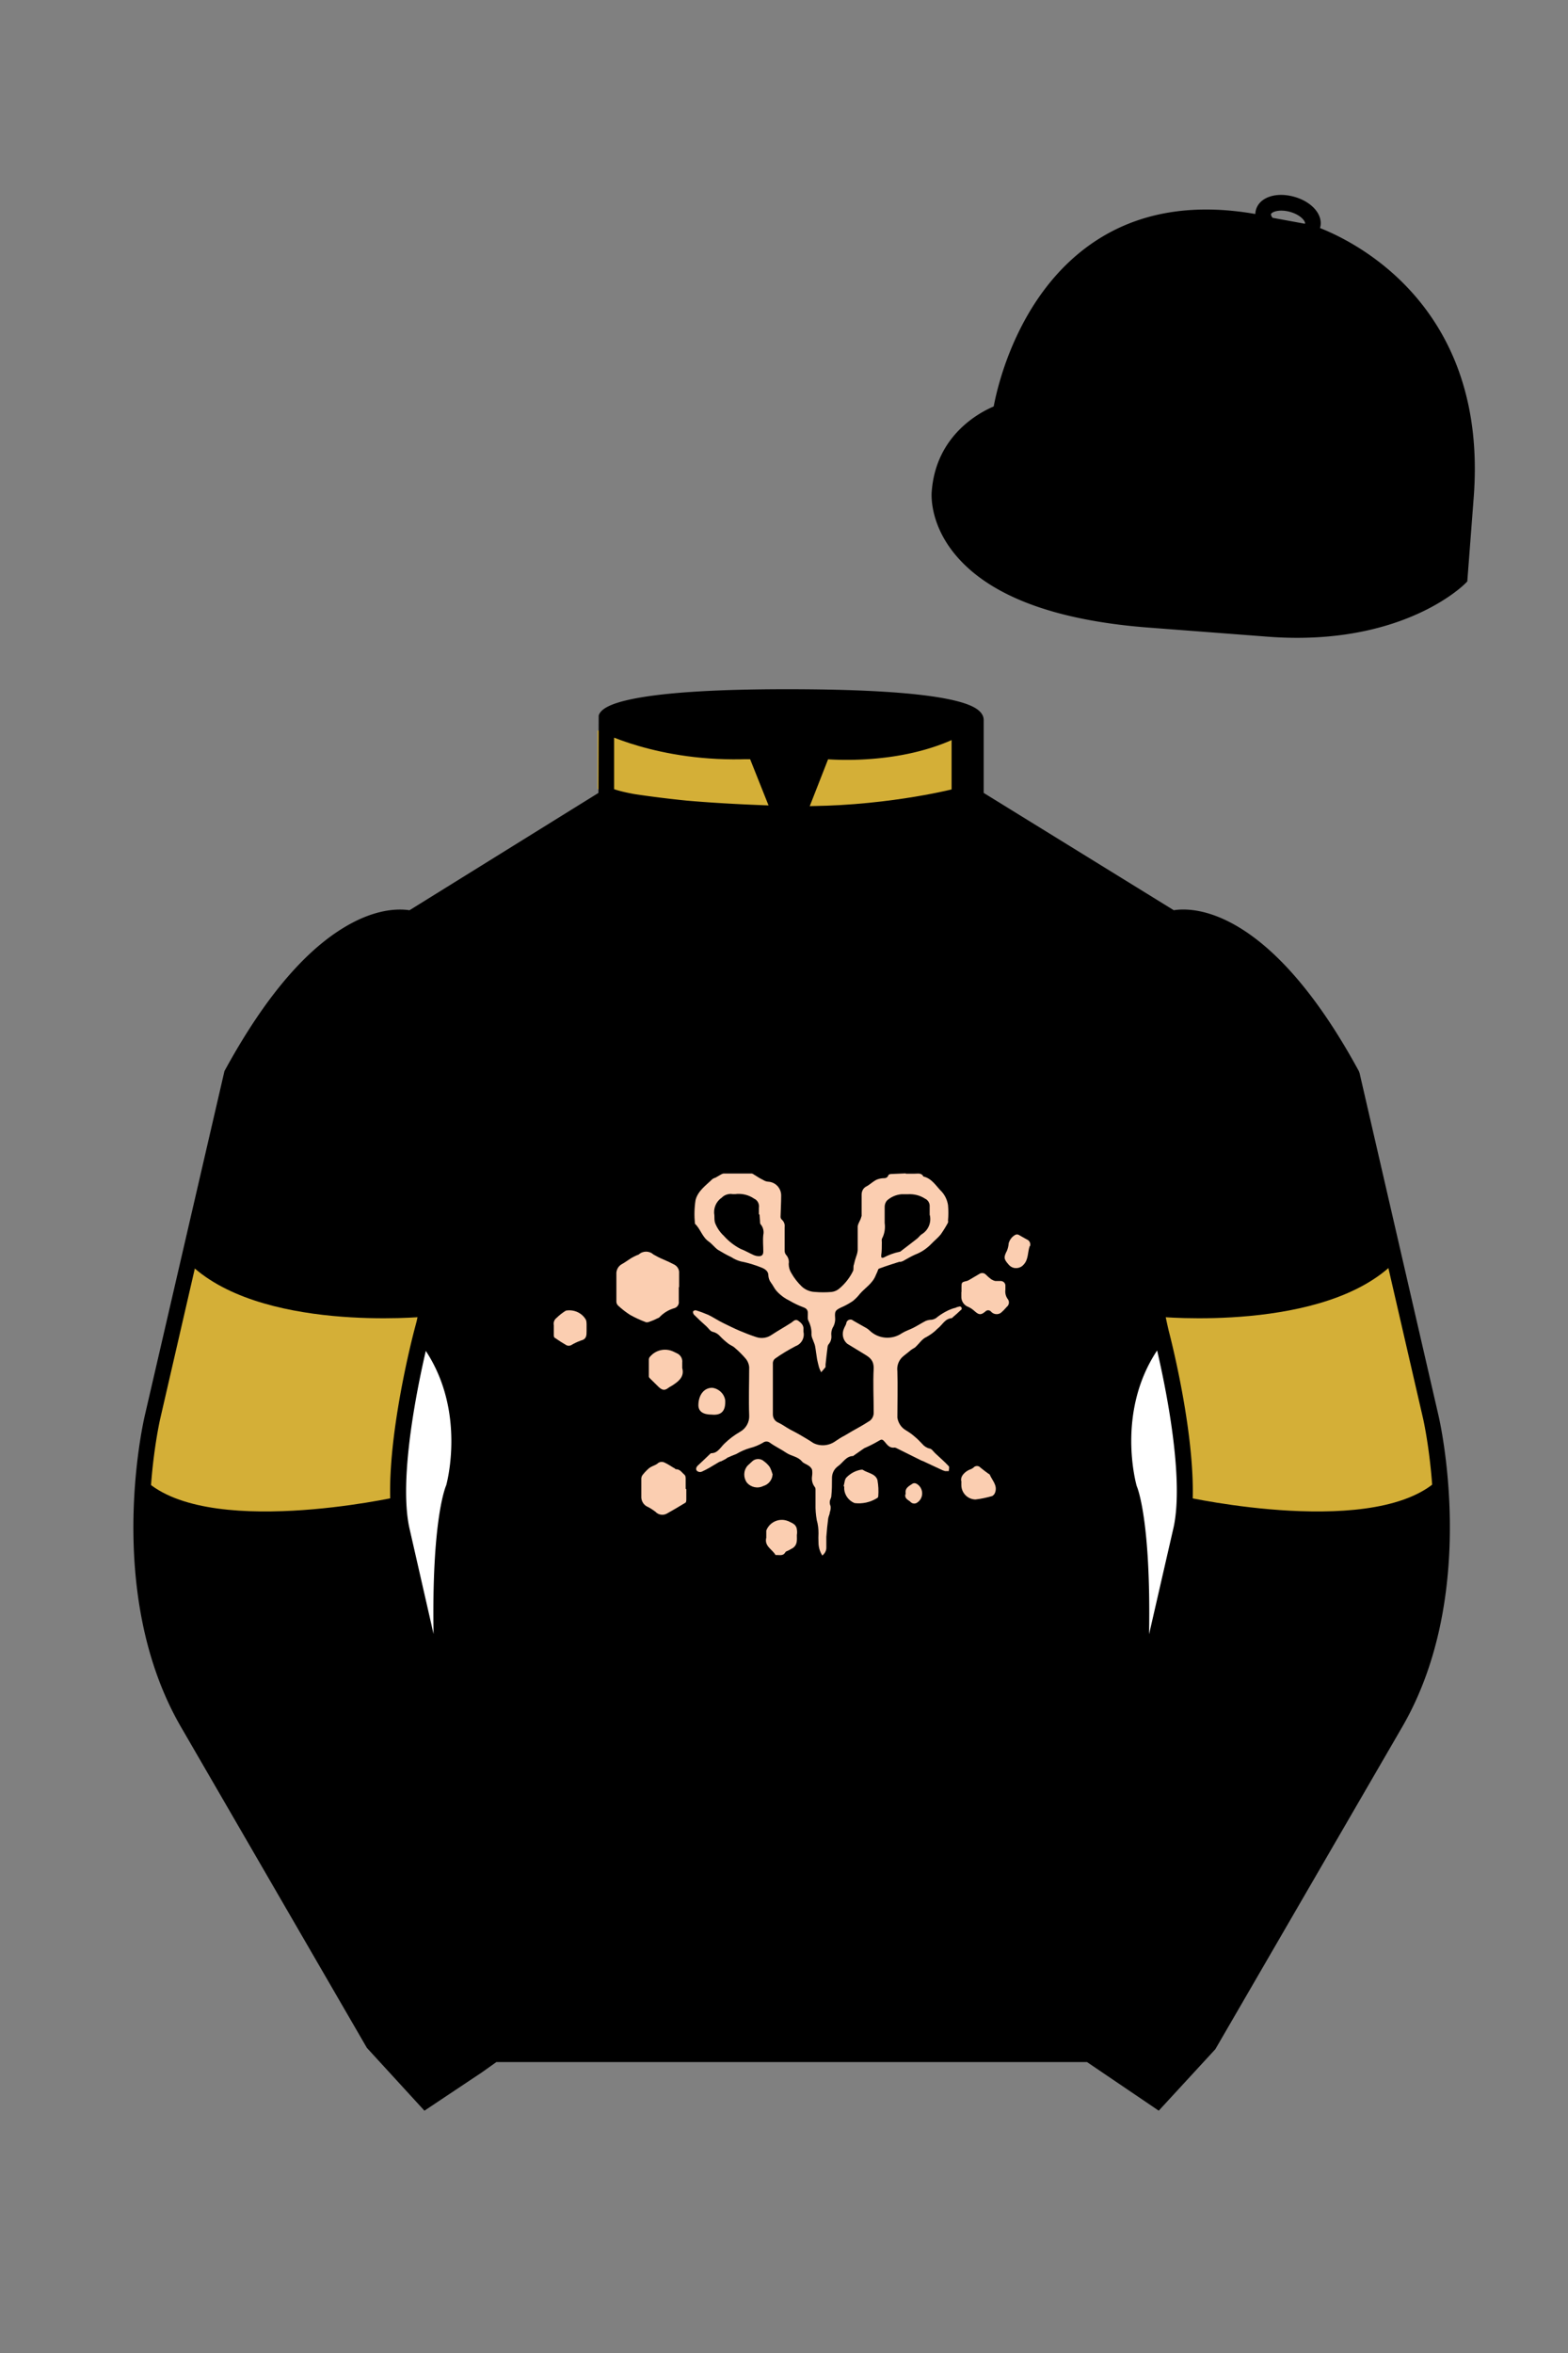 
<svg xmlns="http://www.w3.org/2000/svg" viewBox="0 0 100 150">

	<rect x="0" y="0" width="100" height="150" fill="#808080" stroke="none"/>

	<path d="M74.752 58.99s5.164-1.613 11.451 9.961l5.025 21.795s2.623 11.087-2.232 19.497l-11.869 20.482-3.318 3.605-4.346-2.944H31.484l-1.03.731-3.317 2.213-1.658-1.802-1.659-1.803-5.936-10.241-5.936-10.241c-2.427-4.205-2.985-9.08-2.936-12.902.049-3.823.705-6.595.705-6.595l2.512-10.897 2.512-10.898c3.144-5.787 6.007-8.277 8.084-9.321 2.077-1.043 3.368-.64 3.368-.64l6.228-3.865 6.229-3.865v-5.08s.087-.328 1.571-.655c1.483-.328 4.364-.655 9.95-.655 6.222 0 9.232.368 10.689.737 1.455.369 1.357.737 1.357.737v4.916l12.535 7.73z" fill="#000000"></path>


  <path d="M52.43,99.14c-.15-.24-.23-.52-.23-.81-.01-.2-.01-.39,0-.59,0-.28-.03-.56-.11-.83-.06-.34-.09-.69-.08-1.04v-.91c0-.06-.01-.12-.05-.17-.15-.19-.21-.44-.17-.69.02-.14.02-.27,0-.41-.04-.1-.12-.19-.21-.25-.14-.1-.33-.15-.43-.27-.27-.33-.69-.34-1.01-.56s-.71-.4-1.04-.64c-.13-.1-.31-.1-.44,0-.26.15-.54.27-.83.34-.31.09-.6.22-.87.38-.17.07-.34.13-.5.21-.06,0-.11.07-.17.1-.1.06-.21.11-.31.16-.05,0-.11.04-.17.07-.35.21-.7.43-1.06.59-.1.04-.21.02-.3-.05-.09-.1-.06-.23.05-.34.25-.23.5-.47.75-.71.04-.03.07-.08.11-.08.42,0,.59-.38.86-.63.29-.28.62-.53.97-.73.38-.21.61-.61.59-1.04-.04-1.03,0-2.06,0-3.1-.02-.18-.09-.36-.2-.5-.22-.26-.47-.51-.73-.73-.12-.11-.29-.16-.42-.27-.18-.14-.35-.29-.51-.46-.12-.14-.29-.24-.47-.28-.15-.03-.26-.22-.39-.34-.27-.24-.54-.49-.8-.75-.05-.06-.07-.14-.06-.21.05-.05.11-.08.18-.07.27.08.53.18.79.29.33.16.64.37.97.53s.67.33,1.02.48.69.28,1.05.4c.34.12.71.07,1.01-.14.39-.26.81-.49,1.18-.73l.08-.05c.12-.09.25-.24.42-.12s.37.28.34.56c0,.05,0,.09,0,.14.09.39-.12.78-.49.92-.46.24-.9.5-1.32.8-.08.06-.13.16-.14.26v3.3c0,.23.14.44.35.52.26.12.49.3.75.44s.43.22.63.34.59.34.85.52c.45.23.99.18,1.4-.11.19-.13.39-.26.59-.36l.51-.3c.34-.19.67-.37,1.01-.59.22-.11.35-.35.34-.59,0-.94-.05-1.88,0-2.82,0-.52-.26-.69-.59-.89s-.73-.44-1.1-.67c-.28-.24-.36-.64-.2-.98.04-.11.11-.2.14-.31.01-.15.14-.26.29-.25.06,0,.11.03.16.07.27.16.55.31.83.47.07.04.14.09.2.15.56.55,1.43.62,2.07.18.22-.14.48-.22.72-.34s.52-.3.79-.44c.12-.05.26-.08.39-.08.14-.02.27-.08.37-.18.22-.17.46-.31.71-.43.14-.06.29-.12.44-.15.07-.04.15-.06.24-.08.07-.02.13.02.15.09.02.06-.01.12-.06.14-.15.15-.33.3-.49.44,0,0-.06.07-.09.07-.44.04-.59.44-.91.68-.2.21-.44.38-.69.52-.27.11-.46.41-.69.63-.08.08-.2.12-.3.2s-.3.25-.46.37c-.3.23-.46.6-.41.98.03.99,0,1.97,0,2.96.05.33.24.63.53.8.2.12.39.25.56.4.17.14.33.3.48.46.12.15.28.26.47.31.14,0,.26.2.38.31.29.27.59.53.86.82.05.06,0,.2,0,.31-.08,0-.16,0-.24,0-.1-.03-.21-.07-.3-.12l-.75-.35-.34-.16s-.09-.03-.13-.05l-1.59-.79s-.07-.03-.11-.03c-.32.05-.47-.18-.63-.37s-.22-.15-.39-.05c-.27.16-.55.3-.84.43-.04.01-.07.03-.1.05l-.63.44s-.04.04-.05.04c-.45,0-.65.43-.97.65-.25.18-.39.47-.38.78,0,.37,0,.73-.04,1.1,0,.07-.02.14-.05.2-.07.14-.07.31,0,.46.02.14,0,.27-.05.4,0,.12-.08.25-.1.38-.05.38-.09.77-.12,1.18v.7c0,.2-.11.38-.27.5Z" fill="#FBCEB1"></path>
  <path d="M57.76,74.82h.59c.2,0,.42-.06.54.18.56.13.82.63,1.18.98.21.24.34.53.39.84.03.33.03.66,0,.98.01.04.01.09,0,.14-.14.26-.3.52-.47.76-.17.21-.39.38-.59.59-.29.3-.64.54-1.04.69-.27.12-.52.27-.77.41-.05.02-.1.04-.15.05h-.09c-.43.14-.86.27-1.28.43-.06,0-.09.14-.12.21s-.07.15-.1.22c-.2.52-.67.79-1.01,1.18-.13.17-.28.32-.45.46-.24.16-.49.3-.75.41-.37.18-.41.24-.38.65.02.23-.04.46-.16.65-.07.15-.1.32-.08.49.02.2-.04.4-.17.55-.04.05-.06.1-.07.17-.05.38-.09.75-.13,1.13v.16s-.18.22-.28.33c-.05-.11-.11-.22-.14-.33s-.09-.34-.12-.5c-.05-.28-.08-.59-.13-.85-.03-.14-.1-.27-.14-.4-.05-.1-.08-.21-.09-.32.02-.3-.05-.59-.18-.86-.09-.14-.04-.36-.05-.54s-.09-.28-.33-.36c-.29-.11-.58-.25-.85-.41-.13-.06-.24-.13-.36-.21-.17-.12-.33-.26-.47-.42-.13-.15-.21-.34-.34-.51-.11-.14-.16-.31-.17-.48,0-.24-.19-.38-.4-.47-.44-.18-.9-.32-1.37-.41-.21-.06-.41-.15-.59-.27-.3-.14-.58-.3-.86-.47-.21-.15-.37-.38-.59-.53-.41-.29-.52-.8-.87-1.13-.05-.5-.04-1.01.04-1.51.15-.59.67-.94,1.08-1.34.06-.04.13-.07.2-.09l.31-.18c.06-.04.13-.07.2-.08h1.78c.08,0,.16.08.24.12l.19.12c.1.06.2.12.31.17.09.06.2.1.31.11.48.02.85.42.84.9,0,0,0,0,0,.01,0,.44-.03.88-.04,1.33,0,.07.03.13.08.18.14.12.21.31.18.49v1.47c0,.1.02.19.08.27.15.16.22.38.18.59,0,.21.06.42.17.59.18.32.41.61.67.86.23.21.53.33.84.34.35.03.7.03,1.05,0,.18-.02.35-.09.49-.21.37-.31.67-.69.88-1.12.06-.12,0-.28.06-.42.04-.18.09-.36.15-.53.05-.13.08-.26.09-.39v-1.52c.02-.11.07-.22.12-.32.06-.11.1-.22.13-.34v-1.36c0-.23.12-.44.33-.53.2-.11.37-.28.59-.4.13-.06.28-.1.43-.11.15,0,.28,0,.36-.19,0-.05.12-.08.19-.08l.92-.04ZM59.29,77.46v-.53c.02-.22-.1-.43-.3-.52-.32-.21-.7-.3-1.08-.28h-.41c-.35.03-.68.17-.94.41-.1.12-.15.28-.14.44v.98c.05.35-.01.71-.18,1.02-.01.07-.01.13,0,.2,0,.28,0,.59-.04.85,0,.12,0,.18.15.14.32-.17.67-.3,1.02-.37.03,0,.06-.02.08-.04.35-.27.7-.53,1.04-.8.1-.08.18-.2.28-.27.43-.25.64-.75.53-1.23h-.02ZM48.4,77.41v-.41c.04-.24-.08-.49-.31-.59-.32-.22-.7-.32-1.08-.3-.13.02-.26.02-.39,0-.22,0-.44.08-.59.24-.37.25-.55.69-.47,1.13,0,.15,0,.34.04.47.12.31.31.6.56.83.3.34.66.62,1.06.83.29.11.56.27.85.4.1.04.21.07.33.07.21,0,.28-.11.28-.31,0-.35-.04-.7,0-1.05.05-.23-.01-.48-.16-.66-.05-.04-.05-.14-.05-.21s-.03-.31-.03-.43h-.02Z" fill="#FBCEB1"></path>
  <path d="M43.29,82.05v.91c.03.19-.09.37-.27.43-.37.1-.71.31-.97.59-.04.04-.11.05-.16.08-.11.06-.23.11-.34.15-.11.04-.25.11-.35.08-.35-.13-.7-.29-1.02-.47-.27-.17-.52-.37-.76-.59-.07-.07-.11-.16-.11-.25v-1.85c.02-.23.15-.44.36-.55.2-.11.38-.25.59-.38.11-.06.22-.12.33-.17.05-.02.1-.03.15-.06.26-.24.67-.24.93,0,.21.12.42.23.64.32.24.1.47.21.7.33.2.11.32.32.3.55v.89Z" fill="#FBCEB1"></path>
  <path d="M43.77,94.93v.64c0,.08,0,.21-.08.24-.39.24-.79.47-1.18.69-.24.12-.53.07-.71-.13-.15-.11-.31-.22-.47-.3-.25-.1-.41-.33-.43-.59v-1.24c.01-.1.05-.19.12-.26.11-.14.24-.27.38-.39.08-.06.18-.11.27-.15.08-.03.16-.07.24-.12.12-.13.3-.16.46-.09.21.1.4.22.59.34.05,0,.1.09.15.09.27,0,.38.22.55.36.05.04.07.15.07.23v.66l.04.02Z" fill="#FBCEB1"></path>
  <path d="M61.32,82.37v-.27c0-.36,0-.36.34-.44.04-.01.09-.03.12-.05l.68-.4c.13-.09.31-.07.42.05.1.1.21.2.33.29.08.05.17.09.26.11h.34c.17,0,.31.13.31.29,0,.01,0,.02,0,.04v.22c-.03.21.02.42.14.59.13.15.11.38-.05.51,0,0-.02.01-.02.02-.09.09-.17.2-.27.28-.17.2-.46.22-.66.06-.02-.02-.04-.04-.06-.06-.09-.1-.24-.11-.34-.02,0,0-.02.02-.02.02-.29.24-.41.22-.7-.04-.11-.1-.24-.19-.37-.25-.29-.1-.48-.38-.46-.69v-.27Z" fill="#FBCEB1"></path>
  <path d="M43.51,87.21c.14.51-.17.8-.54,1.05-.12.09-.27.15-.38.24-.24.18-.41.08-.59-.09s-.36-.36-.54-.53c-.04-.04-.08-.09-.08-.13v-1.1c.01-.08.05-.15.11-.2.36-.4.94-.52,1.43-.3l.25.12c.23.1.37.34.34.59,0,.11,0,.23,0,.34Z" fill="#FBCEB1"></path>
  <path d="M53.8,94.75c.06-.19.06-.44.18-.56.25-.26.58-.44.94-.5h.09c.32.22.82.24.95.66.06.34.08.69.05,1.04,0,.05-.04.1-.09.12-.42.26-.92.37-1.42.31-.37-.15-.63-.5-.66-.89v-.18h-.05Z" fill="#FBCEB1"></path>
  <path d="M35.32,84.7c0-.07,0-.14,0-.21-.04-.18.03-.37.18-.48.18-.18.38-.33.59-.46.51-.09,1.03.14,1.28.59.03.09.04.18.04.27v.43c0,.3,0,.53-.37.62-.22.08-.43.18-.63.3-.09.04-.19.04-.28,0-.26-.15-.51-.31-.75-.48-.04,0-.06-.1-.06-.16v-.41h0Z" fill="#FBCEB1"></path>
  <path d="M50.82,97.87c0,.3.05.59-.25.81-.08.05-.17.09-.25.14s-.2.07-.23.13c-.13.24-.34.18-.54.18h-.09c-.21-.37-.73-.56-.59-1.11,0-.15,0-.3,0-.45.21-.55.83-.82,1.37-.61.01,0,.02,0,.03.01.14.06.28.13.4.22.08.08.14.19.15.3.02.12.02.24,0,.37Z" fill="#FBCEB1"></path>
  <path d="M61.32,94.48c-.09-.26.06-.49.3-.67.07-.05.14-.09.21-.12.09-.03.18-.07.25-.13.1-.12.29-.14.41-.04.01.01.02.02.04.04.19.15.38.3.59.44h0c.15.37.5.67.35,1.13-.03.1-.1.19-.19.24-.35.1-.71.18-1.07.22-.5-.01-.9-.42-.9-.92v-.2Z" fill="#FBCEB1"></path>
  <path d="M65.67,79.44c-.14.38-.07.85-.39,1.18-.22.26-.62.3-.88.07-.03-.02-.05-.05-.07-.07-.32-.36-.33-.47-.11-.89.06-.15.1-.32.11-.48.07-.23.22-.43.44-.54.06-.02.12-.02.18,0l.53.3c.17.06.27.25.21.43Z" fill="#FBCEB1"></path>
  <path d="M49.27,94c-.02.34-.26.64-.59.73-.36.18-.79.09-1.05-.22-.23-.32-.22-.76.04-1.07.1-.09.2-.19.3-.28.21-.2.55-.2.76,0,.14.1.26.22.36.36.08.15.14.32.19.49Z" fill="#FBCEB1"></path>
  <path d="M45.4,90.18c-.56,0-.85-.2-.86-.59,0-.66.36-1.13.89-1.12.42.06.75.37.82.79.04.75-.3.97-.85.92Z" fill="#FBCEB1"></path>
  <path d="M57.76,95.21c-.06-.37.23-.48.44-.63.07-.04.16-.04.24,0,.34.18.47.61.29.95-.05.09-.12.18-.21.24-.14.12-.35.1-.47-.04,0,0-.01-.02-.02-.02-.15-.11-.38-.22-.27-.49Z" fill="#FBCEB1"></path>


	<path fill="#000000" d="M83.483 14.819s11.045 3.167 10.006 16.831l-.299 3.929-.098 1.266s-3.854 3.878-12.191 3.244l-7.594-.578c-14.146-1.076-13.389-8.132-13.389-8.132.299-3.929 3.901-5.104 3.901-5.104s2.192-14.981 16.72-12.033l.391.107 2.553.47z"></path>


	<path fill="#000000" d="M27.109 134.103l2.913-1.944 1.434-.999 2.014-1.385-1.298-4.521-1.154-3.698-5.45-23.896c-.876-4.191 1.314-12.492 1.314-12.492s4.328-17.817-.715-26.405c0 0-5.164-1.613-11.452 9.961L9.69 90.519s-2.623 11.088 2.231 19.498l11.871 20.482 3.317 3.604"></path>


	<path fill="#000000" d="M73.785 134.1l-2.912-1.944-1.434-1-2.014-1.384 1.297-4.521 1.154-3.698 5.451-23.896c.875-4.191-1.314-12.493-1.314-12.493s-4.328-17.816.715-26.404c0 0 5.164-1.613 11.451 9.961l5.025 21.795s2.623 11.087-2.232 19.497l-11.869 20.482-3.318 3.605"></path>


	<path fill="#D4AF37" d="M90.438 86.834c.611 2.29 1.424 7.348 1.424 7.348-3.863 4.009-16.268 1.241-16.268 1.241.332-2.813-1.445-9.947-1.445-9.947l-.328-1.542s10.703 1.048 15.17-3.514l1.447 6.414zM10.497 86.834c-.61 2.29-1.423 7.348-1.423 7.348 3.863 4.009 16.267 1.241 16.267 1.241-.33-2.813 1.447-9.947 1.447-9.947l.329-1.542s-10.705 1.048-15.17-3.514l-1.45 6.414z"></path>


	<path fill="#D4AF37" d="M47.835 48.387l1.188 2.979s-8-.104-10.917-1.063v-3.75c0 .001 3.843 2.084 9.729 1.834zm3.948 0l-1.219 3c5.563.094 10.125-1.063 10.125-1.063v-3.688c-3.656 2.033-8.906 1.751-8.906 1.751z"></path>


	<path fill="#fff" d="M25.587 97.434c-.875-4.191 1.313-12.492 1.313-12.492 3.678 4.398 2.014 9.944 2.014 9.944s-1.313 2.917-.525 14.753l-2.802-12.205z"></path>
	<path fill="#fff" d="M75.345 97.434c.877-4.191-1.313-12.492-1.313-12.492-3.678 4.398-2.014 9.944-2.014 9.944s1.313 2.917.525 14.753l2.802-12.205z"></path>
	<path d="M84.819 40.543c-11.27 0-17.779-5.718-18.052-5.961-4.297-3.521-3.444-8.346-3.406-8.55l.982.184c-.033.181-.769 4.457 3.075 7.606.08.071 6.532 5.721 17.403 5.721h.09l.002 1h-.094z
	M82.73 40.661c-.596 0-1.218-.023-1.867-.072l-7.593-.579c-6.005-.457-10.158-2.021-12.344-4.647-1.696-2.038-1.513-3.956-1.504-4.037.271-3.571 3.034-5.027 3.952-5.415.256-1.371 1.571-7.096 6.191-10.343 2.977-2.091 6.7-2.705 11.074-1.816l.423.115 2.559.471c.114.033 11.425 3.44 10.367 17.35l-.411 5.379-.13.13c-.151.154-3.53 3.464-10.717 3.464zm-5.795-26.304c-2.591 0-4.87.677-6.794 2.03-4.813 3.383-5.817 9.896-5.826 9.961l-.045.305-.294.098c-.134.044-3.289 1.132-3.558 4.667-.008.078-.137 1.629 1.303 3.337 1.386 1.645 4.527 3.718 11.625 4.258l7.594.578c7.166.546 10.944-2.356 11.67-2.982l.381-4.997c.977-12.83-9.1-16.144-9.624-16.307l-2.958-.58a17.567 17.567 0 0 0-3.474-.368z
	M82.73 40.661c-.596 0-1.218-.023-1.867-.072l-7.593-.579c-6.005-.457-10.158-2.021-12.344-4.647-1.696-2.038-1.513-3.956-1.504-4.037.271-3.571 3.034-5.027 3.952-5.415.256-1.371 1.571-7.096 6.191-10.343 2.977-2.091 6.7-2.705 11.074-1.816l.423.115 2.559.471c.114.033 11.425 3.44 10.367 17.35l-.411 5.379-.13.13c-.151.154-3.53 3.464-10.717 3.464zm-5.795-26.304c-2.591 0-4.87.677-6.794 2.03-4.813 3.383-5.817 9.896-5.826 9.961l-.045.305-.294.098c-.134.044-3.289 1.132-3.558 4.667-.008.078-.137 1.629 1.303 3.337 1.386 1.645 4.527 3.718 11.625 4.258l7.594.578c7.166.546 10.944-2.356 11.67-2.982l.381-4.997c.977-12.83-9.1-16.144-9.624-16.307l-2.958-.58a17.567 17.567 0 0 0-3.474-.368z
	M82.574 15.469a3.11 3.11 0 0 1-.82-.114c-.686-.19-1.256-.589-1.524-1.066-.169-.299-.215-.613-.132-.908.223-.802 1.273-1.161 2.436-.838.685.189 1.255.587 1.524 1.065.169.299.215.614.132.91-.082.295-.282.54-.58.709-.285.16-.646.242-1.036.242zm-.858-2.042c-.389 0-.63.131-.655.223-.009.033.005.087.039.147.104.185.409.452.922.594.513.143.91.07 1.095-.035.061-.035.101-.074.109-.107l.001-.002c.01-.033-.005-.088-.04-.149-.104-.185-.408-.451-.92-.593a2.105 2.105 0 0 0-.551-.078z
	M73.901 134.551l-7.018-4.773 1.396-4.866 1.157-3.71 5.441-23.858c.839-4.021-1.289-12.173-1.311-12.254-.181-.745-4.32-18.123.767-26.785l.099-.167.184-.057c.229-.071 5.632-1.596 12.04 10.199l.048.126 5.025 21.795c.108.458 2.611 11.375-2.287 19.859L77.51 130.632l-3.609 3.919zm-5.857-5.19l5.701 3.883 2.991-3.249 11.842-20.436c4.696-8.134 2.204-19.022 2.179-19.131l-5.011-21.731c-5.364-9.843-9.742-9.825-10.658-9.696-4.709 8.387-.593 25.667-.55 25.842.088.334 2.206 8.455 1.317 12.714l-5.453 23.905-1.164 3.736-1.194 4.163zM27.069 134.554l-3.671-4.006-11.871-20.482c-4.897-8.485-2.394-19.403-2.284-19.864l5.071-21.919c6.411-11.799 11.813-10.27 12.04-10.199l.185.057.098.167c5.087 8.663.948 26.041.77 26.776-.024.091-2.152 8.245-1.31 12.271l5.448 23.888 1.144 3.661 1.4 4.877-7.02 4.773zm-2.834-4.555l2.99 3.248 5.702-3.883-1.198-4.175-1.151-3.688-5.46-23.934c-.893-4.267 1.227-12.388 1.317-12.731.04-.165 4.155-17.44-.551-25.829-.909-.107-5.339-.069-10.661 9.692l-5.008 21.729c-.026.111-2.519 11.001 2.176 19.136l11.844 20.435z
	M23.777 130.604l-.057-.998c.049-.003 4.939-.348 7.894-5.146l.852.523c-3.237 5.258-8.468 5.609-8.689 5.621z
	M27.903 109.751l-2.805-12.215c-.89-4.259 1.229-12.379 1.319-12.723l.247-.935.621.742c3.807 4.551 2.18 10.171 2.109 10.408-.034.087-1.268 3.124-.505 14.576l-.986.147zm-1.827-12.425l1.575 6.859c-.126-7.325.762-9.403.808-9.505-.004 0 1.317-4.618-1.323-8.591-.54 2.327-1.721 8.062-1.06 11.237zM51.09 52.412c-6.99 0-12.442-1.079-12.523-1.095l.198-.98c.12.025 12.197 2.409 23.363.001l.211.978c-3.813.822-7.727 1.096-11.249 1.096z
	M51.547 52.42l-.754-.02c-10.628-.278-12.238-1.21-12.453-1.394l.65-.76-.325.38.288-.408c.059.036 1.529.871 11.112 1.161l-1.17-2.989c-1.409.054-6.492.059-10.477-2.209l.494-.869c4.315 2.455 10.223 2.065 10.282 2.063l.367-.026 1.986 5.071z
	M50.904 52.404h-.733l1.983-5.065.379.041c.058.007 5.735.577 9.436-2.061l.58.814c-3.475 2.477-8.334 2.363-9.738 2.272L51.638 51.4c7.338-.069 10.418-1.167 10.449-1.178l.344.939c-.139.051-3.485 1.243-11.527 1.243z
	M73.031 109.751l-.986-.146c.762-11.452-.472-14.489-.484-14.519-.092-.295-1.719-5.915 2.088-10.466l.621-.742.246.935c.091.344 2.209 8.465 1.318 12.723l-.002.01-2.801 12.205zm.766-23.661c-2.652 3.985-1.314 8.603-1.3 8.652.027.051.912 2.12.786 9.44l1.573-6.856c.663-3.176-.518-8.911-1.059-11.236zM32.544 125.555h35.971v1H32.544zM77.101 130.604c-.222-.012-5.455-.362-8.689-5.621l.852-.523c2.964 4.818 7.844 5.144 7.893 5.146l-.056.998zM50.949 44.453c9.949 0 11.197 1.295 11.197 1.295-3.447 2.682-9.653 2.065-9.653 2.065l-1.61 3.884-1.652-3.822c-8.023 0-10.431-2.188-10.431-2.188s1.083-1.234 12.149-1.234z
	M73.899 134.553l-4.575-3.1H31.658l-.9.639-3.685 2.459-3.671-4.007-11.871-20.482c-2.565-4.445-3.049-9.609-3.003-13.16.049-3.834.691-6.588.719-6.703l5.071-21.919c2.657-4.891 5.449-8.097 8.299-9.529 1.731-.87 2.992-.805 3.498-.724l12.051-7.479.017-4.93c.111-.418.748-.75 1.947-1.015 2.004-.442 5.388-.667 10.058-.667 5.202 0 8.839.253 10.812.752.907.23 1.427.502 1.636.857a.696.696 0 0 1 .099.391v4.611l12.125 7.479c1.135-.186 6.067-.296 11.799 10.253l.048.126L91.732 90.2c.108.458 2.611 11.375-2.287 19.859L77.51 130.632l-3.611 3.921zm-49.659-4.558l2.99 3.249 4.109-2.791h38.292l4.116 2.789 2.989-3.247 11.842-20.436c4.701-8.143 2.204-19.022 2.179-19.131l-5.011-21.732c-5.95-10.916-10.79-9.678-10.836-9.661l-.212.061-.194-.114-12.771-7.877v-5.079c-.095-.068-.353-.209-.98-.369-1.301-.329-4.189-.722-10.566-.722-5.727 0-8.513.35-9.842.644-.712.157-1.041.303-1.179.382v5.143l-12.887 7.998-.218-.068c-.006-.002-1.155-.315-2.994.609-1.825.917-4.664 3.233-7.837 9.053l-5.008 21.729c-.007.03-.645 2.771-.692 6.489-.044 3.425.417 8.398 2.869 12.646l11.841 20.435zm14.835-83.971z
	" fill="#000000"></path>

</svg>
